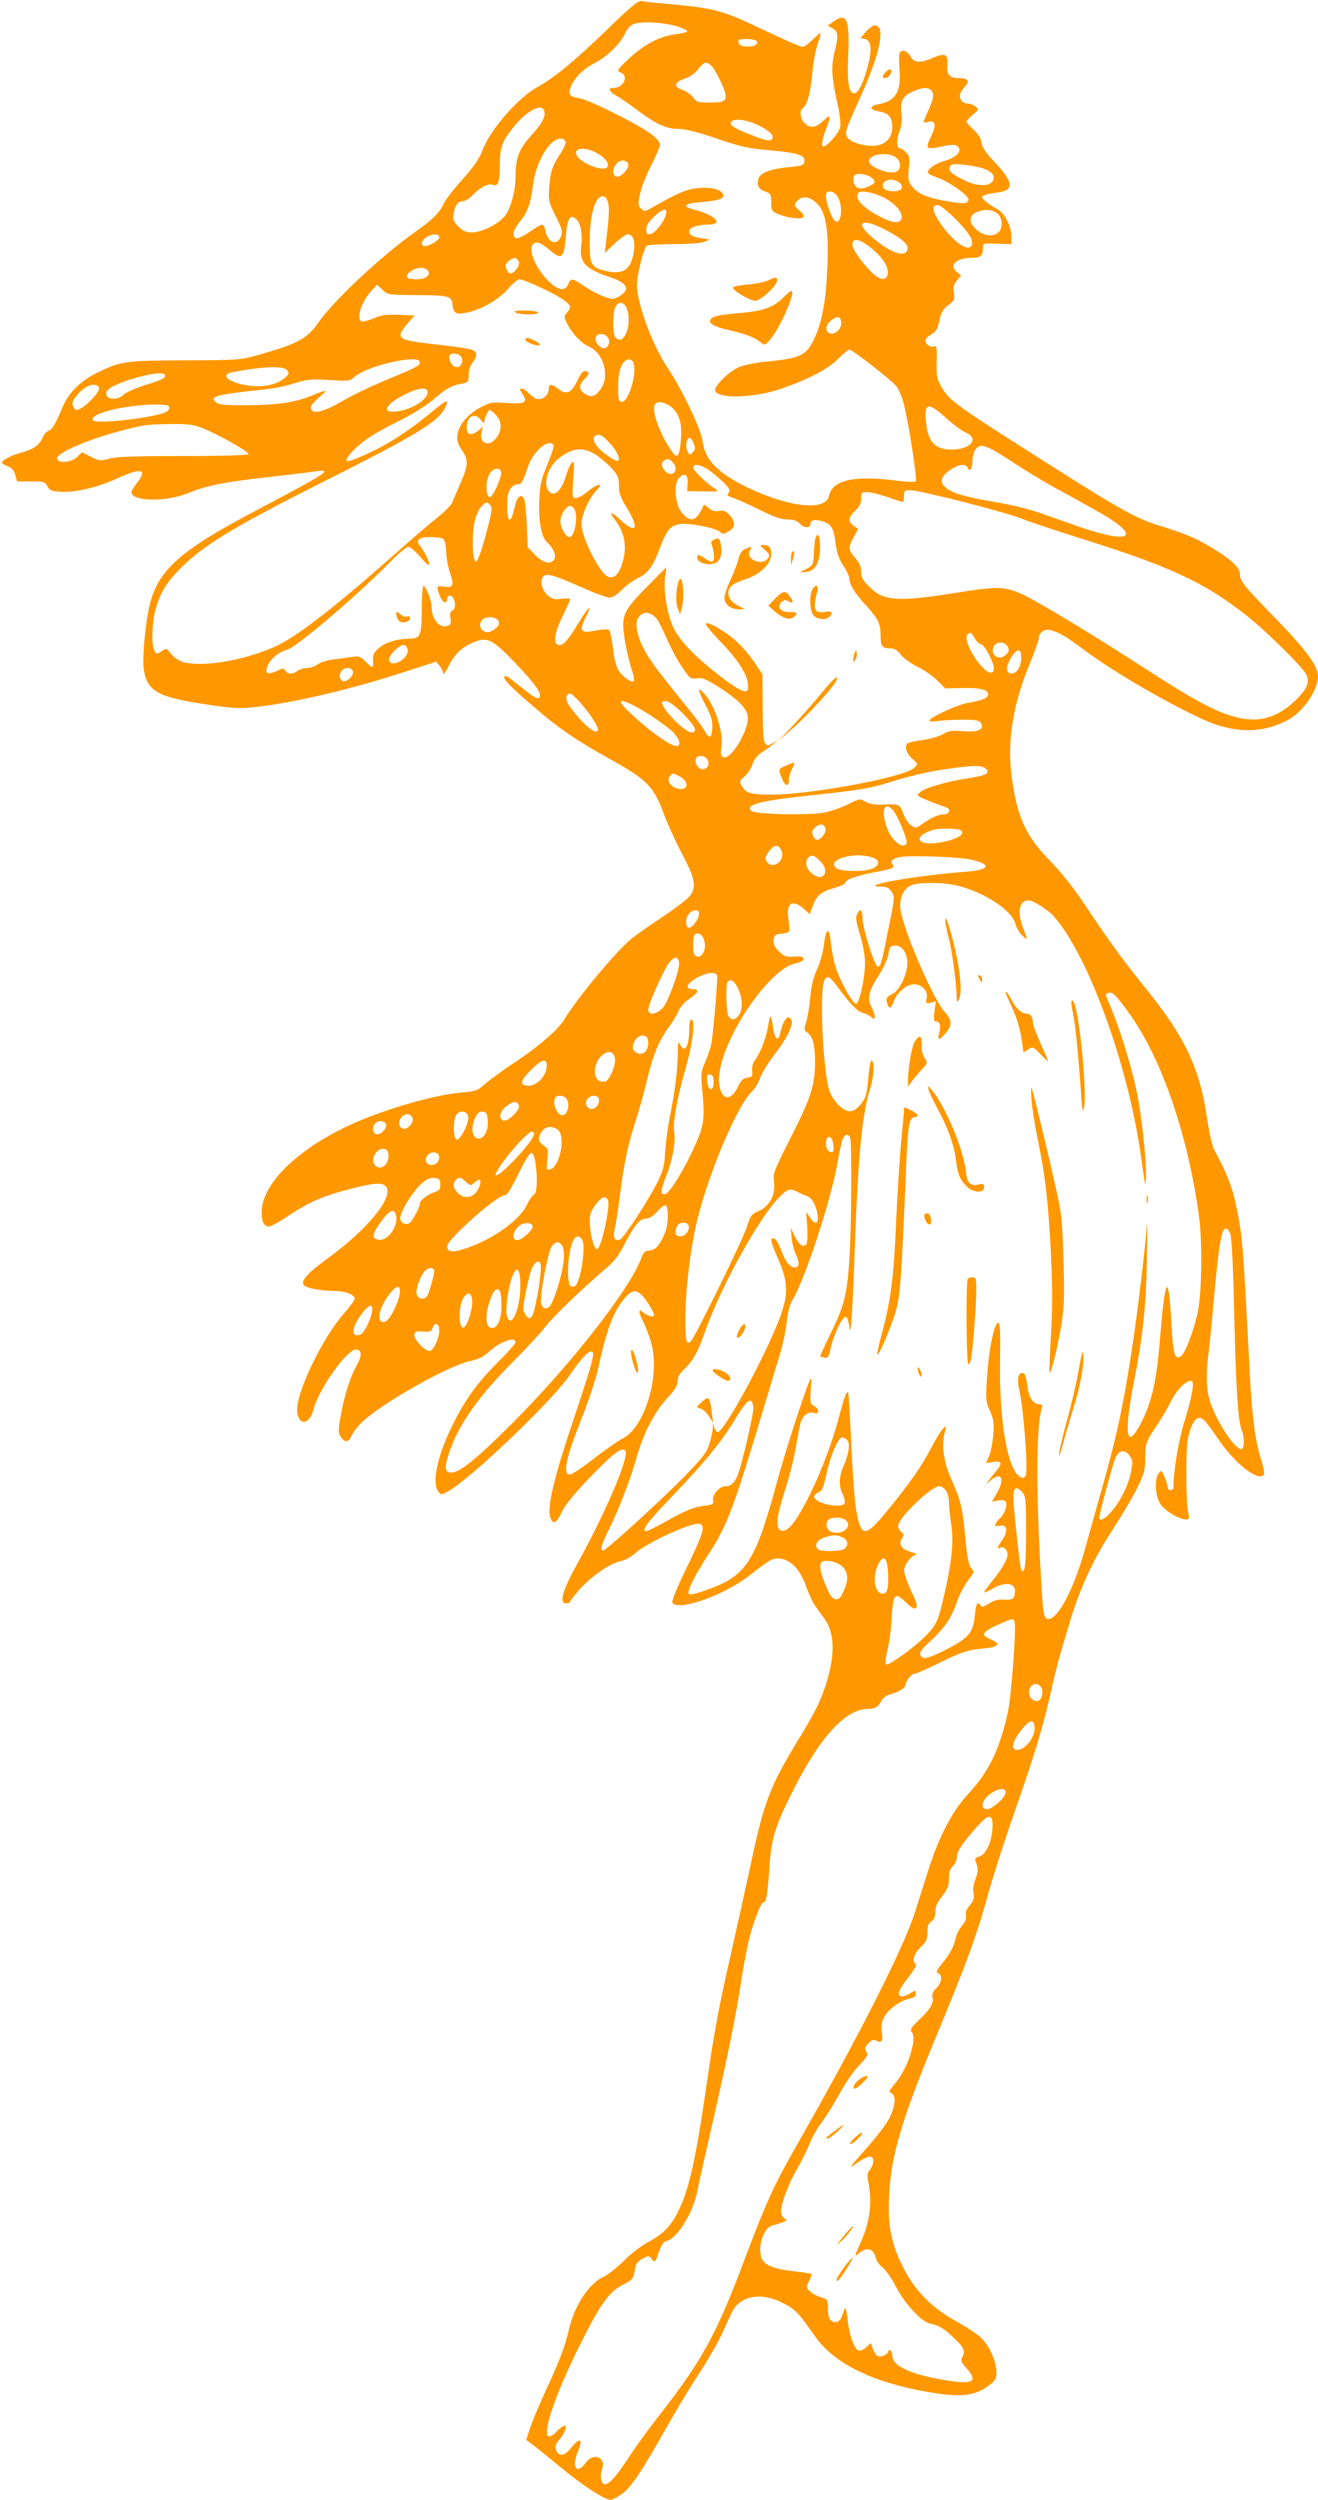 <?xml version="1.0" standalone="no"?>
<!DOCTYPE svg PUBLIC "-//W3C//DTD SVG 20010904//EN"
 "http://www.w3.org/TR/2001/REC-SVG-20010904/DTD/svg10.dtd">
<svg version="1.0" xmlns="http://www.w3.org/2000/svg"
 width="675pt" height="1280pt" viewBox="0 0 675 1280"
 preserveAspectRatio="xMidYMid meet">
<g transform="translate(0,1280) scale(0.1,-0.1)"
fill="#ff9800" stroke="none">
<path d="M3115 12654 c-165 -160 -278 -254 -358 -297 -104 -57 -246 -219 -287
-329 -15 -40 -44 -82 -100 -145 -44 -48 -87 -104 -96 -123 -23 -50 -57 -84
-154 -152 -171 -122 -412 -348 -489 -459 -57 -83 -108 -110 -310 -167 -93 -26
-104 -26 -371 -27 -302 -1 -330 -4 -445 -60 -88 -42 -151 -102 -182 -174 -42
-98 -55 -120 -75 -127 -10 -3 -25 -21 -32 -39 -16 -36 -46 -56 -115 -75 -45
-12 -91 -37 -91 -49 0 -4 13 -12 29 -18 21 -8 32 -21 39 -44 l9 -34 71 0 c67
0 73 -2 85 -25 11 -21 21 -25 66 -28 77 -5 193 23 293 69 121 56 156 47 98
-26 -17 -21 -29 -43 -27 -49 15 -45 178 -46 287 -2 104 41 172 55 395 81 116
13 231 27 258 31 97 14 73 -2 -313 -206 -382 -201 -493 -302 -535 -484 -21
-91 -36 -261 -29 -319 15 -114 69 -146 309 -182 151 -23 180 -24 265 -15 199
22 498 93 769 182 l155 50 18 -22 c10 -12 18 -30 18 -39 0 -9 11 6 24 32 32
65 68 101 128 127 73 31 97 20 217 -105 106 -111 140 -160 122 -178 -7 -7 -27
3 -66 34 -31 24 -67 53 -80 63 -14 11 -28 17 -31 13 -11 -11 28 -52 151 -157
129 -112 215 -170 405 -276 169 -94 207 -132 255 -259 20 -55 64 -152 97 -215
66 -124 75 -168 45 -213 -10 -15 -72 -64 -140 -109 -67 -45 -139 -95 -160
-112 -78 -62 -282 -307 -347 -416 -32 -53 -136 -143 -265 -227 -55 -37 -118
-83 -141 -103 -37 -34 -47 -38 -121 -44 -153 -13 -444 -101 -608 -184 -255
-127 -415 -293 -415 -430 0 -49 12 -72 39 -72 9 0 57 27 106 60 101 67 174 98
319 135 123 31 161 32 176 4 31 -57 -104 -218 -300 -361 -108 -78 -143 -119
-123 -139 15 -15 85 -28 153 -29 56 0 100 -16 107 -37 2 -6 -21 -39 -51 -73
-114 -127 -252 -414 -244 -506 6 -76 63 -71 83 8 26 103 171 308 218 308 30 0
32 -31 5 -79 -35 -62 -65 -158 -83 -260 -14 -75 -13 -87 0 -108 21 -32 42 -29
58 10 8 17 33 49 56 70 112 101 438 284 548 308 40 8 69 22 93 44 59 55 140
85 140 52 0 -7 -41 -53 -90 -102 -109 -108 -175 -201 -240 -338 -72 -149 -98
-279 -66 -323 14 -19 15 -19 51 0 108 58 529 459 620 591 60 87 95 125 113
125 22 0 10 -47 -93 -355 -100 -297 -135 -447 -116 -497 14 -37 31 -28 60 33
15 33 65 94 141 173 125 129 163 157 182 138 24 -24 -97 -311 -243 -574 -78
-141 -98 -208 -60 -208 11 0 21 4 21 9 0 5 24 35 52 67 62 67 155 131 207 140
20 4 53 22 73 40 65 58 298 164 333 151 28 -11 16 -50 -66 -219 -48 -98 -79
-173 -76 -182 19 -50 254 30 387 131 113 87 123 93 154 93 62 0 115 -55 147
-150 12 -33 30 -73 42 -90 12 -17 34 -47 49 -68 54 -74 56 -189 6 -342 -27
-83 -55 -139 -139 -277 -146 -240 -176 -318 -244 -638 -26 -121 -69 -314 -95
-430 -65 -282 -93 -429 -130 -690 -57 -395 -91 -548 -149 -663 -37 -73 -79
-114 -155 -154 -33 -18 -88 -60 -121 -94 -33 -33 -80 -71 -105 -82 -75 -36
-147 -146 -176 -268 -19 -86 -48 -161 -121 -319 -33 -72 -69 -157 -79 -189
l-19 -59 35 -26 c19 -14 85 -68 147 -119 109 -90 220 -162 250 -162 8 0 33 13
56 29 48 32 103 115 237 353 49 87 123 209 165 272 41 63 91 150 111 193 19
43 43 94 52 113 42 86 150 106 263 47 63 -32 76 -46 164 -171 95 -136 290
-233 568 -282 182 -32 253 -24 332 40 25 20 29 30 28 64 -3 58 -39 136 -83
176 -21 18 -77 56 -126 82 -123 68 -208 155 -268 273 -62 124 -80 214 -73 360
9 212 64 397 244 830 153 368 206 513 263 721 27 96 89 290 139 431 98 279
147 440 186 619 14 63 35 144 45 180 11 36 31 106 46 155 49 170 122 329 216
473 49 75 108 174 131 221 37 75 42 92 42 155 0 75 4 85 65 176 21 30 51 83
68 117 29 57 74 103 102 103 20 0 6 -79 -34 -208 -30 -95 -56 -252 -56 -339 0
-7 -7 -13 -15 -13 -8 0 -15 7 -15 15 0 9 -7 32 -16 53 -15 35 -16 36 -30 18
-23 -31 -18 -117 9 -157 23 -35 96 -79 130 -79 18 0 19 4 11 42 -5 24 -9 115
-8 203 0 131 4 170 20 215 20 57 42 73 70 49 9 -7 43 -53 76 -102 84 -122 198
-211 229 -180 6 6 2 33 -11 74 -31 97 -48 225 -60 456 -35 676 -36 689 -71
858 -19 90 -47 160 -109 275 -12 21 -27 89 -39 170 -36 247 -113 411 -306 650
-120 148 -200 258 -320 439 -58 87 -119 164 -176 222 -128 129 -174 233 -200
451 -20 173 11 357 96 563 25 61 45 118 45 127 0 28 29 49 58 42 45 -11 83
-33 177 -104 150 -111 415 -266 605 -353 157 -72 298 -74 430 -7 81 41 160
154 160 228 0 51 -62 135 -209 287 -173 177 -191 199 -191 236 0 34 -51 80
-160 144 -77 45 -122 63 -269 109 -99 31 -200 87 -496 275 -532 337 -560 356
-603 429 -24 42 -27 55 -25 130 2 73 0 83 -14 78 -18 -7 -43 10 -43 31 0 8 13
22 30 31 24 14 32 28 41 70 8 41 18 58 45 79 32 24 35 30 29 63 -5 28 -1 42
15 63 l22 27 -23 19 c-42 34 0 71 81 71 42 0 54 11 54 50 1 25 2 25 74 22 l72
-2 0 37 c-1 55 -33 120 -71 141 -43 24 -79 52 -79 62 0 10 19 16 83 25 82 11
77 53 -18 154 -47 49 -66 78 -69 101 -2 22 -16 44 -40 66 -20 18 -36 37 -36
41 0 4 14 20 32 36 32 26 32 28 14 42 -11 8 -30 15 -43 15 -24 0 -43 26 -35
50 2 8 13 25 24 37 26 28 16 43 -31 43 -49 0 -64 18 -59 72 4 53 -13 59 -84
28 -58 -25 -89 -21 -108 15 -14 26 -45 34 -53 13 -3 -7 -3 -47 0 -88 8 -112
-22 -159 -110 -174 -48 -9 -44 -29 8 -37 46 -8 65 -31 65 -80 0 -49 -30 -86
-78 -94 -48 -8 -125 11 -148 36 -21 24 -17 37 59 204 105 232 135 375 77 375
-10 0 -30 -15 -45 -32 l-28 -33 24 -5 c32 -8 36 -54 13 -140 -23 -88 -51 -142
-71 -138 -27 5 -35 56 -29 193 8 187 -7 223 -75 175 l-30 -22 23 -12 c31 -16
33 -38 12 -123 -19 -78 -16 -128 21 -292 7 -36 11 -77 8 -92 -5 -27 -67 -99
-85 -99 -13 0 -9 32 12 88 28 72 25 81 -13 44 -38 -37 -68 -41 -97 -12 -22 22
-27 65 -9 76 22 13 40 78 49 178 5 57 18 126 29 155 10 28 16 51 12 51 -4 0
-22 -16 -41 -35 -19 -19 -41 -35 -51 -35 -9 0 -101 40 -205 90 -206 98 -244
108 -484 130 -63 5 -124 12 -135 15 -15 3 -56 -30 -170 -141z m353 11 c28 -9
52 -20 52 -25 0 -5 -26 -11 -57 -15 -80 -8 -165 -53 -243 -126 -61 -58 -63
-62 -42 -70 44 -16 16 -79 -35 -79 -33 0 -25 -19 18 -43 19 -10 67 -44 107
-74 93 -69 144 -93 206 -93 31 0 93 -15 165 -39 159 -54 185 -60 308 -71 128
-11 173 -24 173 -50 0 -26 -8 -29 -82 -36 -90 -8 -147 -30 -154 -60 -9 -35 2
-53 36 -65 27 -10 30 -15 30 -55 0 -42 2 -46 35 -60 51 -21 121 -29 130 -15 4
7 -4 20 -19 32 -30 24 -32 32 -10 53 25 26 63 19 99 -17 45 -45 60 -134 52
-327 -7 -173 -27 -283 -69 -369 -39 -80 -69 -95 -228 -111 -66 -6 -132 -19
-156 -30 -49 -21 -126 -96 -122 -119 9 -44 196 -40 334 7 141 48 243 101 296
154 26 27 52 48 58 48 15 0 215 -156 240 -187 11 -14 27 -49 35 -77 24 -83 74
-400 65 -410 -5 -5 -46 -4 -98 3 -220 28 -329 3 -347 -79 -17 -79 -206 -58
-421 46 -147 72 -213 139 -225 231 -9 66 -105 268 -179 378 -85 126 -168 360
-157 444 9 74 36 174 49 182 7 5 70 9 140 9 73 0 139 5 155 12 l28 11 -40 7
c-48 7 -65 16 -65 36 0 19 41 34 96 34 82 0 41 47 -65 75 -71 18 -62 32 26 40
91 7 125 18 117 39 -10 26 -61 39 -126 33 -60 -5 -103 -23 -235 -98 -40 -23
-43 -23 -60 -7 -15 16 -16 24 -5 75 6 32 32 97 57 146 25 48 45 96 45 107 0
12 -19 34 -47 55 -68 50 -316 174 -363 181 -57 9 -65 24 -41 72 22 44 65 83
120 111 58 30 127 97 150 145 16 34 29 48 53 55 43 13 149 6 216 -14z m408
-76 c10 -17 -17 -30 -56 -27 -24 2 -36 8 -38 21 -3 14 4 17 42 17 25 0 48 -5
52 -11z m-228 -131 c11 -13 33 -52 48 -87 37 -84 30 -96 -61 -96 -61 0 -68 2
-86 27 -11 15 -36 32 -55 38 -47 16 -41 39 14 58 26 8 52 27 68 48 31 40 43
42 72 12z m1120 -120 c18 -18 15 -39 -13 -102 -14 -31 -25 -59 -25 -61 0 -3
11 -3 25 1 36 9 41 -16 16 -69 -35 -73 -33 -75 63 -55 48 9 60 9 72 -3 23 -23
-7 -55 -69 -73 -55 -16 -98 -50 -81 -65 5 -4 25 -13 44 -20 57 -19 160 -91
160 -112 0 -24 -29 -25 -133 -5 -88 17 -127 35 -157 73 -19 25 -21 36 -16 90
6 54 4 65 -14 83 -11 11 -24 20 -29 20 -19 0 -22 42 -5 85 11 31 15 59 11 90
-9 63 5 92 55 115 50 23 79 25 96 8z m-1982 -103 c11 -29 -6 -63 -65 -128 -63
-70 -81 -116 -81 -215 0 -70 -24 -157 -53 -196 -33 -43 -118 -86 -170 -86 -30
0 -46 7 -69 30 -26 26 -30 36 -25 66 7 43 23 64 49 64 10 0 35 16 54 36 40 39
76 57 100 47 25 -9 34 16 34 99 0 91 8 116 61 186 66 87 150 137 165 97z
m1103 -79 c53 -27 76 -50 66 -66 -10 -16 -31 -12 -113 21 -90 35 -115 54 -92
70 21 14 84 3 139 -25z m-993 -80 c3 -8 -7 -34 -23 -58 -44 -65 -54 -96 -60
-174 -5 -68 -4 -76 32 -149 32 -63 37 -81 29 -103 -18 -52 -68 -37 -80 24 -3
19 -11 34 -18 34 -6 0 -33 -16 -60 -35 -27 -19 -58 -35 -68 -35 -28 0 -22 40
12 82 42 51 57 92 69 187 16 124 85 241 143 241 10 0 21 -7 24 -14z m154 -56
c48 -25 74 -58 59 -77 -18 -21 -117 14 -148 51 -36 43 22 60 89 26z m1538 -26
c27 -19 29 -60 3 -73 -32 -18 -141 24 -141 53 0 37 95 51 138 20z m-1370 -36
c4 -23 -42 -70 -62 -62 -37 14 -2 88 38 82 12 -2 22 -11 24 -20z m1816 -20
c47 -16 66 -40 50 -65 -17 -28 -77 -28 -137 0 -73 35 -92 51 -83 72 6 15 15
17 69 12 34 -3 80 -12 101 -19z m-576 -44 c31 -21 28 -33 -13 -50 -26 -11 -41
-12 -55 -4 -19 10 -27 49 -13 63 12 12 58 7 81 -9z m147 -28 c11 -8 16 -19 12
-30 -10 -25 -90 -19 -95 8 -7 34 47 49 83 22z m-321 -65 c36 -40 28 -161 -9
-131 -16 14 -45 94 -45 127 0 29 30 31 54 4z m241 -12 c56 -28 97 -74 93 -103
-4 -32 -41 -31 -104 1 -98 50 -144 100 -116 127 12 13 77 0 127 -25z m-1410
-30 c6 -28 4 -76 -12 -204 l-6 -50 51 48 c28 26 58 47 65 47 28 0 40 -28 34
-81 -12 -96 -51 -126 -138 -108 -80 17 -89 32 -89 147 0 153 32 252 75 235 8
-2 17 -18 20 -34z m1780 -82 c74 -74 98 -118 76 -140 -25 -25 -111 46 -170
143 -27 45 -27 70 0 70 13 0 50 -28 94 -73z m-1484 27 c-6 -34 -56 -99 -79
-102 -18 -3 -22 1 -22 24 0 19 13 39 41 66 42 40 67 45 60 12z m1702 -1 c9 -9
17 -30 17 -49 0 -69 -83 -80 -139 -20 -33 35 -25 68 19 83 40 14 77 9 103 -14z
m-2159 -28 c20 -21 30 -76 23 -130 -13 -89 21 -124 161 -169 30 -11 57 -26 63
-39 10 -18 8 -24 -15 -44 -15 -13 -37 -23 -49 -23 -29 1 -96 31 -151 69 -54
37 -64 38 -76 6 -15 -39 -53 -33 -103 18 -78 78 -112 188 -61 195 14 2 39 -12
69 -38 61 -53 73 -43 82 61 8 103 23 128 57 94z m1569 -46 c88 -44 129 -78
125 -103 -7 -52 -97 -19 -197 73 -71 65 -30 82 72 30z m-2273 -44 c0 -15 -49
-45 -75 -45 -22 0 -18 27 7 44 29 20 68 21 68 1z m2180 -32 c77 -51 126 -118
116 -159 -14 -53 -79 -10 -158 104 -44 63 -19 96 42 55z m-1772 -96 c4 -20
-24 -57 -43 -57 -12 0 -25 21 -25 40 0 16 32 41 49 38 8 -2 17 -11 19 -21z
m-470 -39 c23 -23 -5 -48 -53 -48 -45 0 -59 8 -47 26 20 30 79 43 100 22z
m578 -89 c93 -42 154 -82 154 -101 0 -6 -8 -20 -17 -30 -15 -17 -15 -21 0 -52
23 -49 75 -105 112 -120 75 -32 109 -148 63 -216 -28 -41 -50 -48 -83 -26 -32
21 -32 46 0 76 25 24 25 40 -1 40 -8 0 -22 -17 -31 -37 -35 -76 -60 -89 -106
-53 -33 27 -47 25 -47 -4 0 -29 -33 -56 -60 -49 -10 3 -28 16 -41 29 -12 13
-29 24 -37 24 -12 0 -11 -4 3 -26 29 -45 16 -54 -77 -48 -78 6 -87 4 -137 -22
-66 -35 -111 -89 -118 -140 -4 -31 1 -47 23 -79 34 -51 33 -77 -9 -172 -18
-43 -38 -88 -43 -99 -5 -12 -38 -45 -74 -74 -36 -28 -135 -113 -220 -189 -284
-252 -480 -405 -585 -459 -155 -78 -389 -122 -497 -92 -21 6 -47 24 -61 41
-24 31 -25 31 -50 14 -24 -16 -26 -15 -36 4 -16 29 -13 137 4 204 22 83 50
133 114 201 120 126 266 217 731 451 485 244 599 312 636 381 10 18 16 36 12
39 -3 3 -39 -22 -79 -56 -77 -64 -152 -117 -229 -162 -78 -45 -199 -97 -205
-87 -8 14 52 78 114 119 31 21 103 61 161 89 59 29 131 74 164 102 68 59 97
76 149 85 35 7 37 9 37 45 0 22 8 48 20 63 27 34 25 56 -5 67 -13 5 -90 16
-171 25 -213 24 -222 30 -158 107 l37 43 -81 3 c-65 2 -91 -1 -131 -19 -27
-11 -55 -18 -60 -14 -28 17 1 102 54 159 l26 28 28 -26 c26 -25 30 -26 167
-27 177 -1 188 -4 192 -51 4 -44 19 -51 80 -37 72 16 160 68 205 121 22 26 48
48 58 48 9 0 57 -18 105 -41z m442 -104 c17 -36 15 -100 -3 -135 -16 -32 -33
-38 -53 -18 -14 14 -16 116 -2 152 12 33 43 34 58 1z m1100 -74 c5 -29 -26
-63 -52 -59 -32 5 -32 42 0 67 32 25 48 23 52 -8z m-1200 -73 c16 -16 15 -43
-1 -56 -27 -23 -75 36 -50 61 10 11 38 8 51 -5z m-748 -103 c16 -19 3 -55 -20
-55 -20 0 -40 27 -40 54 0 20 43 21 60 1z m-210 -30 c0 -18 -12 -24 -173 -91
-73 -30 -171 -77 -219 -105 -100 -58 -154 -72 -165 -43 -5 13 5 27 38 56 52
45 48 46 -30 14 -85 -36 -178 -50 -338 -51 -119 0 -145 3 -159 17 -15 15 -15
17 6 28 12 7 81 18 154 26 150 16 168 19 256 45 55 17 81 19 168 13 96 -6 105
-5 125 14 63 59 337 122 337 77z m1096 -10 c15 -60 -31 -199 -63 -193 -15 3
-18 14 -17 78 0 50 6 86 17 108 22 40 54 43 63 7z m-1775 -31 c11 -14 10 -20
-14 -40 -38 -32 -101 -47 -169 -40 -109 11 -171 57 -95 71 158 29 258 33 278
9z m-627 -23 c9 -15 -15 -27 -104 -54 -47 -15 -95 -36 -107 -48 -35 -35 -102
-23 -87 16 16 41 279 117 298 86z m-337 -67 c6 -17 -52 -82 -93 -105 -21 -11
-27 -11 -34 1 -15 23 -12 36 17 70 40 48 98 66 110 34z m1683 -22 c0 -38 -79
-88 -154 -98 -86 -12 -66 34 37 86 70 35 117 40 117 12z m1249 -77 c41 -35 55
-83 48 -168 -7 -85 -17 -98 -45 -60 -66 93 -110 221 -85 246 14 15 53 6 82
-18z m-2573 3 c4 -6 -1 -17 -10 -24 -41 -30 -365 -69 -380 -46 -20 33 152 77
316 81 41 0 70 -3 74 -11z m3980 -59 c38 -34 84 -68 102 -75 68 -30 23 -85
-71 -86 -86 -1 -124 38 -134 137 -11 104 8 109 103 24z m-2306 16 c16 -17 24
-37 24 -60 0 -38 -36 -85 -65 -85 -26 0 -41 25 -33 56 l7 28 -27 -21 c-35 -28
-56 -20 -56 21 0 56 45 76 74 34 9 -12 16 -17 16 -11 0 20 19 63 28 63 5 0 19
-11 32 -25z m-1508 -65 c74 -28 244 -123 240 -135 -1 -6 -121 -10 -335 -10
-249 0 -344 -3 -379 -14 -43 -12 -50 -11 -92 10 l-46 23 -25 -24 c-29 -28 -97
-34 -103 -9 -6 29 166 103 346 148 100 26 118 28 239 30 80 1 114 -3 155 -19z
m2089 -77 c43 -46 62 -93 38 -93 -7 0 -34 17 -61 37 -51 39 -71 79 -47 93 16
11 36 0 70 -37z m433 -6 c8 -21 6 -31 -6 -43 -15 -15 -17 -15 -27 5 -13 24 -4
74 13 68 6 -2 15 -16 20 -30z m-719 -7 c3 -5 -11 -49 -31 -97 -32 -75 -38
-102 -42 -182 -5 -108 10 -190 39 -217 33 -30 49 -67 38 -87 -17 -30 -59 -20
-99 22 l-37 39 -5 114 c-3 62 -9 121 -13 131 -13 30 -34 19 -45 -25 -19 -72
-21 -78 -31 -78 -9 0 -14 51 -10 110 3 40 25 70 53 70 19 0 23 7 53 93 28 79
107 145 130 107z m2348 -84 c61 -41 159 -100 217 -132 58 -31 153 -84 212
-117 241 -134 192 -180 -88 -83 -55 19 -144 51 -199 70 -55 19 -156 44 -225
55 -153 25 -222 45 -256 74 -34 29 -26 58 24 92 41 28 80 32 88 10 10 -25 24
-6 24 33 0 21 7 48 16 61 24 34 56 23 187 -63z m-2132 36 c24 -16 61 -47 82
-70 32 -36 37 -49 37 -90 0 -37 8 -60 40 -112 65 -106 50 -138 -30 -64 -50 47
-67 48 -31 3 53 -69 65 -145 35 -232 -18 -53 -44 -73 -73 -58 -45 25 -133 200
-133 268 0 47 39 133 80 176 40 42 -3 29 -61 -19 -16 -13 -37 -24 -48 -24 -18
0 -19 5 -13 98 6 85 5 95 -8 82 -8 -8 -22 -41 -32 -73 -20 -68 -56 -101 -83
-75 -35 36 -9 127 50 172 70 54 123 59 188 18z m393 -38 c37 -36 4 -83 -34
-49 -31 28 -25 60 12 64 4 1 14 -6 22 -15z m189 -43 c23 -16 57 -45 76 -65 28
-28 32 -38 22 -50 -10 -12 -5 -16 26 -26 21 -7 82 -35 135 -61 72 -36 109 -49
141 -49 31 0 49 -6 62 -20 21 -24 55 -26 55 -5 0 23 24 28 65 15 43 -14 55
-35 65 -116 6 -46 17 -77 39 -111 17 -25 31 -55 31 -65 0 -31 28 -76 86 -139
63 -69 74 -92 74 -159 0 -51 9 -60 56 -60 15 0 32 -11 46 -31 13 -17 52 -46
89 -64 36 -18 82 -51 102 -72 l38 -38 84 2 c92 3 135 -8 135 -32 0 -19 -28
-32 -103 -44 -56 -10 -197 -75 -197 -91 0 -5 19 -5 43 -2 23 4 80 7 126 7 70
0 86 -3 95 -18 20 -32 -16 -48 -93 -41 -56 5 -71 3 -101 -15 -20 -11 -66 -25
-103 -30 -36 -5 -71 -12 -77 -16 -20 -12 -10 -52 21 -79 31 -28 31 -28 12 -47
-48 -49 -543 -140 -743 -138 -97 1 -121 9 -140 43 -14 26 -14 28 12 49 15 12
34 40 41 62 9 26 26 48 48 62 19 12 45 31 59 43 l25 21 -25 -15 c-49 -29 -53
-14 -54 177 l-1 174 -38 57 c-21 32 -61 80 -90 107 -53 51 -151 109 -163 96
-4 -4 32 -47 79 -96 100 -104 144 -179 138 -238 -2 -27 -43 -11 -123 50 -135
101 -224 191 -258 261 -33 69 -53 188 -44 263 l6 48 -101 -102 c-122 -124
-130 -145 -112 -266 7 -45 22 -110 33 -145 12 -34 18 -65 14 -69 -11 -11 -56
20 -78 54 -13 22 -24 64 -29 116 -6 45 -14 86 -19 91 -5 5 -31 4 -66 -2 -81
-17 -91 -4 -53 69 37 74 12 52 -41 -35 -57 -95 -85 -122 -108 -104 -19 16 -8
68 34 153 19 39 34 73 34 77 0 4 -19 5 -42 2 -34 -5 -48 -2 -70 15 -31 25 -45
75 -27 97 17 21 50 12 195 -52 66 -30 132 -54 145 -54 16 0 39 15 64 40 21 22
58 48 81 59 52 25 79 61 115 159 34 90 53 112 105 119 47 6 183 -21 202 -41
12 -12 18 -12 43 3 36 20 37 49 5 84 -19 21 -31 25 -53 21 -20 -4 -36 0 -53
14 l-24 19 -15 -30 c-31 -60 -62 -61 -105 -4 -29 39 -35 141 -10 168 29 32 49
21 46 -26 l-3 -40 83 -1 c80 -2 82 -1 58 15 -44 28 -110 93 -110 107 0 23 39
16 83 -15z m-1067 -5 c8 -20 -40 -131 -57 -131 -21 0 -24 77 -4 114 16 32 51
42 61 17z m2371 -157 c131 -33 263 -71 294 -84 31 -13 159 -56 285 -96 477
-149 647 -228 866 -399 96 -75 287 -263 307 -302 20 -39 7 -73 -48 -128 -85
-85 -176 -118 -278 -99 -114 21 -219 75 -508 262 -248 161 -518 324 -609 369
-97 46 -129 48 -341 14 -307 -49 -379 -45 -452 29 -35 34 -43 49 -43 78 0 26
-9 46 -30 70 -36 41 -37 56 -7 108 l22 41 -22 15 c-31 21 -29 44 7 78 22 21
30 38 30 62 0 31 2 33 33 33 17 0 64 -12 102 -25 39 -14 73 -25 78 -25 4 0 7
14 7 30 0 28 3 30 34 30 19 0 142 -27 273 -61z m-2440 -133 c-14 -58 -34 -122
-43 -143 -14 -34 -17 -36 -24 -18 -12 29 -12 136 1 196 7 31 21 62 36 77 23
23 26 23 41 9 14 -15 14 -25 -11 -121z m441 102 c26 -26 8 -148 -22 -148 -18
0 -46 49 -46 80 0 34 29 79 51 80 3 0 10 -5 17 -12z m-669 -157 c9 -6 15 -30
16 -68 1 -32 11 -82 21 -111 22 -60 13 -75 -38 -65 -32 6 -35 -2 -13 -53 14
-34 35 -39 35 -8 0 8 6 14 14 14 26 0 37 -67 12 -76 -10 -4 -13 -15 -9 -39 4
-27 2 -34 -15 -40 -43 -13 -82 36 -82 101 0 30 -29 104 -41 104 -5 0 -9 -54
-9 -119 0 -132 -7 -151 -60 -151 -104 0 -193 -49 -190 -104 3 -51 1 -51 -34
-17 -32 31 -38 33 -78 27 -24 -4 -65 -10 -93 -13 -27 -3 -62 -14 -77 -24 -14
-11 -39 -19 -55 -19 -16 0 -38 -7 -49 -15 -25 -19 -51 -19 -62 1 -8 14 -12 14
-45 -2 -49 -23 -66 -10 -43 34 18 35 59 66 98 76 45 11 353 273 528 450 41 42
82 76 92 76 9 0 36 -23 60 -51 23 -28 44 -46 46 -40 4 11 -24 68 -45 93 -27
31 -9 48 49 48 29 0 59 -4 67 -9z m1093 -408 c9 -10 32 -55 51 -99 19 -45 54
-111 78 -146 42 -63 44 -65 79 -61 30 4 48 -4 128 -56 92 -61 132 -105 132
-148 0 -72 -88 -214 -124 -200 -15 6 -17 15 -11 57 10 74 -34 209 -88 268 -37
40 -36 23 4 -54 33 -63 39 -85 37 -123 -4 -54 -15 -57 -41 -10 -11 19 -45 65
-76 103 -170 210 -205 257 -237 320 -33 66 -43 127 -26 152 24 36 60 35 94 -3z
m-812 -8 c14 -17 2 -38 -32 -56 -42 -23 -80 25 -46 59 17 17 63 15 78 -3z
m2443 -95 c10 -16 25 -30 33 -30 15 0 64 -92 64 -122 0 -52 -61 -10 -111 77
-28 48 -36 85 -22 98 11 12 18 8 36 -23z m168 -41 c9 -18 7 -25 -9 -41 -35
-35 -85 -1 -62 43 14 26 56 25 71 -2z m-3073 -16 c7 -47 -87 -97 -96 -52 -4
21 56 81 77 77 9 -2 17 -13 19 -25z m3142 -41 c0 -47 -24 -84 -53 -80 -27 4
-26 37 4 85 28 45 49 43 49 -5z m-3423 -68 c8 -21 -30 -59 -51 -51 -19 7 -21
38 -4 55 17 17 48 15 55 -4z m1164 -161 c59 -67 101 -135 90 -146 -14 -14 -63
25 -116 90 -42 51 -54 81 -38 96 12 13 21 7 64 -40z m272 -14 c70 -36 170
-104 205 -139 35 -37 42 -70 15 -70 -26 0 -122 66 -208 144 -96 86 -101 109
-12 65z m254 -42 c64 -65 79 -97 44 -97 -34 0 -151 119 -151 155 0 3 10 5 22
5 13 0 46 -25 85 -63z m123 -232 c17 -21 8 -50 -17 -53 -24 -4 -48 30 -39 54
7 18 40 18 56 -1z m1426 -49 c31 -23 6 -37 -93 -52 -100 -15 -209 -46 -238
-68 -17 -14 -18 -17 -5 -26 12 -8 76 -33 138 -55 24 -9 13 -35 -15 -35 -28 0
-68 -19 -117 -54 -24 -17 -28 -17 -49 -3 -13 8 -31 36 -41 61 -19 50 -19 50
-108 46 -39 -1 -66 4 -86 15 -28 17 -30 16 -88 -13 -33 -17 -87 -35 -119 -42
-81 -16 -359 -10 -377 8 -33 33 43 52 327 82 242 26 287 34 415 75 58 18 150
40 205 49 178 28 225 30 251 12z m-1566 -41 c43 -22 49 -65 8 -65 -45 0 -79
40 -57 66 14 17 14 17 49 -1z m1094 -174 c23 -26 75 -151 69 -168 -14 -35 -74
9 -98 72 -35 92 -18 148 29 96z m-346 -94 c4 -20 -24 -57 -43 -57 -12 0 -25
21 -25 40 0 16 32 41 49 38 8 -2 17 -11 19 -21z m700 -18 c4 -19 -50 -44 -121
-54 -113 -17 -134 33 -28 66 14 4 53 7 86 6 46 -2 60 -6 63 -18z m-926 -94
c21 -46 -36 -97 -70 -63 -17 17 -15 32 9 62 26 33 46 33 61 1z m199 -55 c56
-55 10 -113 -47 -59 -37 34 -31 84 9 88 5 1 22 -12 38 -29z m268 19 c38 -13
38 -37 1 -56 -34 -17 -161 -17 -185 1 -59 43 90 88 184 55z m501 -10 c114 -24
100 -54 -28 -63 -190 -14 -441 -52 -459 -70 -4 -3 10 -6 30 -6 28 0 40 -6 53
-26 17 -24 16 -33 -17 -195 -35 -179 -42 -200 -58 -184 -19 20 -72 192 -73
238 -1 49 -11 59 -27 29 -11 -20 -9 -34 20 -131 10 -35 19 -90 19 -122 0 -77
-29 -209 -46 -209 -17 0 -82 117 -104 188 -10 31 -21 88 -25 126 -8 84 -25 76
-36 -16 -4 -35 -20 -90 -35 -123 -19 -41 -30 -85 -34 -140 -4 -44 -13 -100
-20 -124 -12 -38 -12 -45 1 -55 30 -21 42 -60 43 -140 2 -128 -18 -191 -122
-396 -87 -172 -94 -188 -88 -229 9 -67 -21 -126 -77 -151 -40 -18 -44 -24 -62
-82 -17 -58 -258 -551 -285 -583 -23 -28 -30 -3 -30 108 0 130 20 319 50 462
49 239 209 627 290 705 15 14 35 46 44 73 10 26 42 79 72 117 61 78 97 150 88
174 -15 39 -42 8 -59 -67 -9 -44 -29 -26 -36 32 -9 69 -15 72 -24 14 -9 -61
-40 -144 -66 -177 -13 -17 -19 -37 -17 -58 3 -30 0 -33 -25 -36 -21 -3 -32
-13 -48 -47 -37 -78 -87 -68 -96 18 -13 116 104 357 247 511 65 69 103 95 155
106 17 3 30 12 30 20 0 12 -11 14 -47 12 -42 -3 -51 0 -79 27 -22 22 -29 38
-27 58 3 24 8 29 43 33 43 5 42 4 32 82 -11 78 25 95 84 41 l26 -24 17 46 c20
52 41 69 114 90 29 9 52 20 52 26 0 15 57 36 149 53 96 18 106 23 91 41 -14
17 5 32 50 38 57 8 290 -1 350 -14z m-65 -134 c139 -35 276 -126 295 -194 5
-20 21 -48 35 -61 30 -28 30 -28 5 38 -32 84 -21 142 29 142 21 0 99 -49 127
-81 177 -198 384 -767 448 -1234 23 -164 23 -165 25 -90 1 90 -23 310 -48 428
-30 143 -91 336 -145 460 -15 34 -15 38 -1 43 21 8 41 -11 108 -105 167 -231
301 -623 358 -1041 17 -130 14 -389 -6 -485 -21 -100 -65 -215 -87 -229 -32
-20 -40 7 -49 174 -14 254 -31 239 -55 -49 -16 -204 -33 -303 -69 -397 -29
-77 -72 -147 -88 -141 -21 7 -12 123 22 289 44 224 61 381 65 633 2 121 2 195
0 165 -10 -133 -47 -441 -75 -625 -44 -293 -81 -464 -148 -700 -32 -115 -75
-268 -95 -339 -56 -201 -137 -356 -187 -356 -23 0 -27 20 -38 220 -26 451 -24
768 5 863 4 12 0 17 -14 17 -27 0 -49 29 -57 75 -12 75 -15 85 -30 85 -21 0
-27 -33 -16 -82 24 -101 48 -425 33 -446 -13 -20 -41 -3 -61 37 -47 92 -74
315 -69 565 2 125 0 180 -8 183 -21 7 -51 -137 -60 -295 -6 -98 -5 -111 16
-157 19 -42 22 -61 17 -120 -3 -39 -12 -88 -21 -109 l-16 -38 34 6 c46 9 52
-6 18 -46 -15 -18 -34 -42 -42 -53 -12 -17 -10 -16 11 3 57 50 78 11 34 -64
l-25 -43 33 6 c26 4 36 1 40 -12 7 -17 -15 -69 -33 -80 -5 -3 -14 -14 -19 -24
-9 -15 -6 -17 20 -13 40 6 43 -30 8 -79 -20 -29 -25 -44 -10 -35 18 12 41 -7
41 -33 0 -27 -28 -75 -87 -147 -18 -23 -33 -44 -33 -47 0 -3 19 5 43 18 75 44
131 26 112 -35 -6 -20 -18 -24 -68 -20 -15 1 -43 -8 -63 -21 -29 -18 -38 -19
-44 -8 -13 21 -22 5 -27 -48 -7 -73 -22 -101 -69 -134 -54 -37 -163 -89 -187
-89 -10 0 -21 8 -24 17 -5 12 9 31 49 67 74 68 112 124 138 202 12 36 38 86
57 111 33 43 34 46 17 64 -13 14 -20 53 -30 152 -14 156 -24 195 -71 301 -40
88 -52 176 -35 240 11 37 10 38 -8 21 -10 -9 -38 -54 -61 -99 -49 -94 -109
-180 -226 -323 -112 -137 -133 -137 -158 5 -8 43 -19 195 -25 338 -7 142 -14
261 -16 263 -9 9 -17 -12 -50 -134 -39 -145 -104 -311 -171 -435 -53 -100 -89
-142 -118 -138 -35 5 -31 64 13 200 22 68 48 168 57 223 9 55 21 115 26 133
12 37 40 56 69 47 28 -9 26 21 -1 36 -20 10 -21 17 -17 83 5 65 4 69 -8 41
-26 -60 -125 -365 -164 -511 -115 -420 -156 -483 -369 -558 -45 -16 -78 -23
-83 -18 -12 12 26 89 104 209 92 142 128 239 273 723 37 124 79 261 92 305 13
44 28 114 32 157 5 48 16 89 29 110 64 105 198 513 232 708 6 36 16 82 21 103
10 38 32 49 43 21 9 -24 7 -463 -4 -624 -12 -179 -26 -235 -96 -378 -31 -62
-54 -115 -53 -117 2 -2 13 -5 23 -7 16 -2 21 6 31 52 14 67 61 163 78 157 7
-2 14 -26 17 -53 7 -63 17 83 30 466 16 424 37 633 76 754 19 56 24 139 9 146
-6 3 -13 -29 -17 -81 -3 -48 -12 -98 -18 -110 -21 -41 -53 -69 -76 -69 -39 0
-92 56 -109 114 -30 107 -48 492 -25 551 13 34 27 29 68 -26 65 -89 104 -129
130 -135 15 -4 35 -14 45 -22 15 -14 17 -13 17 4 -1 10 -7 30 -15 44 -25 45
-18 82 32 160 28 44 49 90 53 114 4 36 9 41 32 44 40 5 71 -47 64 -105 -8 -62
-45 -130 -78 -144 -28 -11 -33 -24 -22 -53 9 -25 19 -19 32 19 17 44 65 85
103 85 41 0 73 -34 65 -71 -5 -27 -4 -29 21 -23 l26 7 -7 -52 c-5 -41 -4 -51
8 -51 20 0 26 -24 16 -59 -11 -39 1 -39 34 0 34 40 33 64 -6 108 -66 75 -228
459 -228 540 0 51 21 92 54 107 42 18 168 17 241 -1z m-1325 -141 c0 -29 -31
-73 -52 -74 -16 0 -19 43 -4 65 18 28 56 34 56 9z m20 -123 c25 -47 2 -111
-35 -97 -11 4 -15 20 -15 54 0 27 3 52 7 55 12 13 32 7 43 -12z m-122 -129 c5
-35 -56 -204 -85 -234 -32 -33 -73 -38 -73 -8 0 29 86 219 112 247 25 27 42
25 46 -5z m195 -87 c-6 -119 -24 -307 -32 -340 -6 -22 -20 -62 -32 -89 -18
-42 -20 -59 -14 -120 16 -160 12 -193 -33 -296 -60 -133 -135 -255 -158 -255
-24 0 -21 19 11 102 29 72 47 173 38 214 -9 45 14 174 57 324 39 135 53 255
30 255 -5 0 -10 -20 -10 -44 0 -94 -23 -135 -48 -83 -9 18 -11 9 -11 -50 -1
-85 -14 -191 -42 -330 -11 -56 -21 -136 -23 -178 -3 -63 -9 -87 -39 -148 -47
-95 -172 -286 -192 -294 -28 -10 -37 10 -26 59 6 25 18 101 26 169 22 167 40
254 80 379 19 58 46 155 60 215 29 124 59 195 110 265 19 26 42 64 50 83 8 21
32 47 57 64 44 29 51 48 19 48 -11 0 -22 3 -27 7 -20 21 80 80 126 76 21 -3
25 -8 23 -33z m107 -47 c24 -52 25 -106 4 -136 -19 -27 -40 -28 -54 -3 -11 22
-14 164 -3 174 16 17 35 4 53 -35z m-462 -261 c10 -51 -22 -87 -59 -67 -23 13
-24 38 -3 68 19 27 57 26 62 -1z m-168 -108 c0 -16 -9 -48 -21 -70 -17 -34
-24 -40 -47 -37 -49 6 -47 92 3 136 34 29 65 15 65 -29z m-350 -24 c0 -58 -57
-113 -106 -103 -33 6 -26 29 24 78 55 56 82 64 82 25z m855 -85 c0 -51 -29
-48 -33 3 -3 33 -1 38 15 35 13 -2 18 -12 18 -38z m-757 -82 c25 -25 11 -88
-19 -88 -29 0 -54 71 -32 93 10 11 38 8 51 -5z m168 -2 c9 -24 -15 -58 -39
-54 -25 3 -34 32 -17 53 16 19 49 19 56 1z m-408 -39 c4 -22 -55 -79 -77 -75
-29 6 -24 44 10 72 35 29 62 31 67 3z m-260 -57 c3 -32 -38 -115 -58 -115 -20
0 -21 105 -1 129 21 25 55 16 59 -14z m100 -18 c4 -50 -18 -92 -47 -92 -34 0
-42 60 -15 111 11 22 21 29 37 27 18 -2 23 -11 25 -46z m-385 13 c8 -18 -21
-55 -42 -55 -23 0 -34 26 -21 50 16 31 53 34 63 5z m-136 -31 c8 -21 -30 -59
-51 -51 -19 7 -21 38 -4 55 17 17 48 15 55 -4z m879 -28 c43 -32 12 -194 -41
-204 -16 -4 -17 1 -12 51 6 51 5 56 -18 71 -29 19 -32 42 -9 74 17 25 51 29
80 8z m-154 -78 c-57 -73 -148 -161 -162 -156 -14 4 59 107 130 180 38 39 53
49 62 40 8 -8 1 -24 -30 -64z m1566 -2 c3 -32 1 -37 -15 -34 -19 3 -29 38 -19
65 10 26 31 8 34 -31z m-2280 -39 c10 -51 -31 -94 -63 -67 -19 16 -19 40 1 68
19 27 57 26 62 -1z m259 -13 c9 -24 -10 -49 -38 -49 -27 0 -37 28 -19 50 17
20 49 19 57 -1z m495 -35 c12 -83 9 -159 -7 -165 -8 -4 -23 -25 -34 -48 -36
-81 -168 -177 -312 -227 -69 -24 -99 -21 -99 9 0 36 255 262 295 262 13 0 28
24 82 133 25 51 49 87 56 84 7 -2 15 -24 19 -48z m-487 -114 c0 -25 -5 -32
-32 -40 -34 -11 -73 -42 -73 -58 0 -21 -41 -95 -55 -101 -24 -9 -45 4 -45 28
0 32 64 135 107 174 28 25 45 32 68 30 26 -3 30 -7 30 -33z m132 13 c21 -20
24 -20 41 -5 10 10 22 17 25 17 15 0 6 -39 -14 -64 -28 -35 -73 -33 -102 5
-15 22 -17 30 -8 48 15 27 29 27 58 -1z m1700 -52 c15 -8 36 -17 45 -20 25 -7
49 -49 55 -96 7 -49 -13 -55 -40 -12 l-18 27 5 -75 c3 -41 1 -81 -3 -89 -14
-22 -40 -5 -62 41 l-19 43 4 -52 c3 -29 12 -65 20 -82 22 -41 21 -71 -2 -71
-25 0 -47 26 -68 80 -19 50 -32 70 -45 70 -16 0 -10 -24 28 -110 53 -123 52
-188 -6 -330 -87 -213 -278 -558 -306 -553 -5 1 -13 12 -17 25 -6 23 -6 22 -7
-3 -1 -14 -8 -49 -17 -79 -14 -46 -32 -70 -127 -168 -116 -119 -404 -382 -419
-382 -15 0 -8 31 22 91 51 100 117 268 145 369 37 134 94 247 160 318 41 44
55 67 55 89 0 20 10 39 31 59 48 45 73 90 113 204 78 221 271 571 375 678 45
46 56 49 98 28z m-973 -42 c12 -32 -32 -236 -54 -249 -21 -13 -49 127 -36 178
7 31 53 87 71 87 7 0 16 -7 19 -16z m306 -82 c0 -42 -7 -72 -25 -109 -26 -51
-43 -66 -79 -67 -12 -1 -23 -13 -31 -36 -54 -153 -354 -539 -655 -841 -185
-186 -275 -259 -318 -259 -34 0 -37 24 -13 98 47 144 152 294 334 475 67 68
138 144 157 170 34 47 198 205 311 300 41 34 68 68 94 120 54 104 81 137 112
137 17 0 37 12 57 34 45 51 56 46 56 -22z m-1394 13 c20 -52 -34 -139 -84
-133 -40 4 -38 27 8 91 41 57 65 70 76 42z m702 -63 c5 -17 -55 -72 -79 -72
-27 0 -25 38 3 67 24 25 68 28 76 5z m798 4 c9 -24 -15 -56 -41 -56 -19 0 -25
5 -25 23 0 13 5 28 12 35 16 16 47 15 54 -2z m2775 -43 c7 -17 15 -184 20
-413 9 -381 19 -544 39 -595 15 -38 13 -95 -3 -95 -33 0 -122 134 -158 237
-21 61 -24 145 -9 258 5 39 16 149 24 245 30 325 41 390 67 390 5 0 14 -12 20
-27z m-3321 -28 c21 -25 0 -188 -29 -234 -5 -8 -16 -11 -25 -8 -30 12 -17 204
16 245 14 16 23 15 38 -3z m-99 -37 c7 -13 9 -43 5 -80 -7 -67 -50 -206 -71
-227 -22 -22 -45 -6 -45 31 1 61 38 248 54 273 20 31 42 32 57 3z m-111 -106
c0 -64 -32 -238 -46 -252 -14 -13 -17 -13 -30 4 -8 11 -14 27 -14 35 1 38 29
169 43 204 19 45 47 50 47 9z m-546 -22 c-3 -29 -28 -115 -37 -127 -16 -21
-46 -15 -53 11 -6 25 17 90 43 119 19 20 49 18 47 -3z m441 -76 c-1 -123 -51
-229 -70 -146 -7 35 10 151 30 199 24 58 40 36 40 -53z m-618 -40 c-8 -47 -47
-125 -69 -138 -12 -8 -21 -7 -29 1 -17 17 2 78 41 131 39 54 65 57 57 6z m521
-41 c4 -75 -17 -133 -47 -133 -38 0 -39 74 -4 162 10 26 21 38 32 36 12 -2 17
-17 19 -65z m724 30 c23 -25 58 -84 58 -98 0 -11 -34 -4 -52 12 -30 27 -31 8
-3 -46 14 -28 33 -79 42 -114 43 -167 -36 -425 -147 -482 -25 -13 -92 -59
-149 -104 -57 -45 -112 -81 -123 -81 -37 0 -19 86 55 272 37 92 76 209 88 260
46 214 81 305 141 374 36 41 56 43 90 7z m-874 -19 c6 -45 -28 -145 -47 -142
-24 5 -22 115 2 152 22 33 41 29 45 -10z m-514 -67 c-10 -46 -41 -104 -59
-111 -39 -15 -46 21 -14 74 48 79 87 99 73 37z m346 -89 c0 -36 -28 -100 -47
-105 -20 -7 -84 58 -81 81 3 18 9 21 45 18 34 -3 42 0 48 17 10 34 35 26 35
-11z m1608 -395 c3 -29 -57 -288 -80 -346 -15 -39 -35 -57 -62 -57 -31 0 -68
-42 -64 -71 3 -22 -1 -24 -52 -30 -43 -5 -82 -20 -167 -67 -61 -34 -116 -62
-122 -62 -30 0 2 44 135 182 159 166 248 274 314 383 68 113 92 130 98 68z
m482 -168 c15 -18 7 -71 -21 -134 -23 -53 -24 -102 -3 -142 8 -17 13 -37 10
-45 -12 -32 -156 -2 -156 33 0 8 10 17 22 22 18 6 25 23 40 90 20 97 61 191
81 191 8 0 20 -7 27 -15z m1447 -81 c15 -23 15 -33 5 -82 -14 -69 -54 -149
-100 -202 -30 -36 -62 -52 -62 -32 0 22 72 288 85 313 19 36 49 38 72 3z
m-943 -176 c9 -12 16 -38 16 -58 0 -19 5 -72 12 -117 13 -95 3 -186 -38 -367
-29 -125 -38 -146 -91 -200 -59 -61 -195 -158 -205 -148 -6 6 -3 34 7 72 9 35
19 110 22 167 7 124 16 134 74 77 29 -28 42 -35 50 -27 9 9 3 31 -25 88 -20
43 -36 89 -36 105 0 27 41 79 64 81 6 0 -7 6 -28 12 -50 15 -66 39 -47 69 12
19 11 23 -3 33 -9 7 -16 21 -16 33 0 39 169 202 210 202 11 0 26 -10 34 -22z
m392 -9 c17 -19 19 -38 19 -205 0 -127 -4 -187 -12 -195 -9 -9 -13 -4 -17 22
-10 64 -36 312 -36 349 0 55 14 64 46 29z m-902 -145 c31 -31 -17 -73 -69 -60
-28 7 -42 41 -25 61 16 20 75 19 94 -1z m-19 -86 c28 -12 33 -39 10 -58 -17
-14 -122 -17 -137 -2 -19 19 -3 47 32 59 45 15 63 16 95 1z m233 -178 c4 -83
-3 -110 -28 -110 -40 0 -54 83 -24 146 27 57 48 42 52 -36z m-230 25 c27 -32
28 -66 2 -123 -16 -35 -24 -43 -42 -40 -16 2 -28 20 -50 72 -30 75 -35 111
-15 120 26 12 82 -4 105 -29z m878 -279 c10 -27 -16 -382 -35 -466 -43 -192
-97 -302 -203 -416 -81 -88 -146 -212 -201 -381 -19 -60 -51 -160 -71 -224
-59 -186 -294 -648 -606 -1194 -115 -201 -157 -294 -256 -556 -157 -419 -225
-543 -469 -854 -43 -55 -107 -144 -141 -197 -57 -86 -94 -128 -116 -128 -18 0
-27 38 -16 73 9 28 8 40 -2 52 -20 25 -56 18 -80 -15 -45 -63 -74 -25 -42 53
29 67 14 81 -29 28 -36 -45 -62 -52 -79 -21 -11 21 -8 32 20 65 22 25 35 65
21 65 -5 0 -24 -14 -41 -31 -98 -98 -43 114 111 426 109 221 159 293 227 325
35 17 54 32 57 47 3 13 7 34 10 48 3 15 18 31 37 41 29 15 32 15 43 0 18 -24
22 -21 40 34 13 38 23 52 41 56 52 13 133 144 154 249 6 33 41 188 77 345 82
360 126 577 152 755 12 77 31 173 42 214 23 85 58 171 69 171 15 0 20 33 30
169 10 159 29 220 123 406 139 274 268 414 382 415 37 0 53 10 69 41 6 13 25
28 41 32 53 16 80 32 83 52 5 24 31 55 47 55 6 0 54 21 106 46 131 65 164 76
243 83 80 7 95 24 42 46 -60 25 -49 40 67 90 41 18 46 18 53 1z m137 -337 c14
-23 0 -69 -21 -69 -24 0 -42 19 -42 45 0 42 42 58 63 24z m-35 -198 c8 -50
-45 -121 -89 -121 -39 0 -20 58 40 123 29 31 45 31 49 -2z m-148 -339 c0 -19
-41 -62 -76 -80 -27 -14 -48 0 -40 26 17 52 116 98 116 54z m-67 -180 c-3 -72
-34 -139 -68 -148 -19 -5 -24 -11 -19 -23 15 -38 15 -53 0 -92 -10 -25 -14
-53 -10 -73 4 -26 0 -39 -20 -63 -17 -20 -23 -37 -19 -51 3 -14 -3 -32 -20
-52 -14 -16 -28 -44 -32 -62 -10 -45 -31 -85 -72 -134 -27 -34 -31 -43 -18
-48 23 -8 18 -50 -10 -76 -18 -17 -23 -30 -19 -47 8 -29 -14 -64 -74 -120 -37
-36 -42 -45 -32 -58 29 -35 -23 -192 -89 -267 -28 -33 -30 -38 -15 -46 25 -14
20 -65 -12 -129 -15 -30 -70 -101 -122 -159 -87 -98 -90 -103 -43 -69 57 41
88 43 83 5 -1 -13 -10 -32 -18 -42 -12 -12 -14 -26 -9 -50 24 -114 12 -212
-40 -327 -30 -64 -30 -69 -7 -49 40 35 76 26 87 -22 4 -16 19 -39 35 -50 15
-11 46 -55 68 -98 45 -86 130 -179 171 -188 47 -10 70 -23 117 -66 60 -55 69
-74 54 -104 -12 -21 -9 -27 19 -59 59 -67 38 -84 -83 -66 -194 29 -296 74
-296 130 0 11 -4 23 -10 26 -5 3 -10 2 -10 -4 0 -15 -36 -32 -54 -25 -8 3 -19
19 -25 36 l-11 31 -24 -22 c-13 -12 -29 -19 -39 -16 -23 9 -48 80 -56 160 -4
39 -10 63 -14 55 -4 -8 -11 -27 -16 -42 -11 -30 -38 -37 -59 -16 -7 7 -12 33
-12 58 0 46 -1 47 -38 58 -21 7 -47 21 -56 31 -17 18 -17 22 -2 52 9 18 14 34
12 36 -2 2 -43 8 -92 14 -109 12 -155 33 -166 74 -17 64 16 151 60 161 15 3
38 10 52 16 22 9 23 11 7 19 -9 6 -17 21 -17 35 0 41 39 145 82 218 22 38 51
96 64 129 13 33 41 83 63 111 21 28 62 94 91 146 28 53 73 117 100 145 37 38
47 54 40 65 -14 21 -12 28 10 50 16 16 25 18 40 10 25 -13 34 2 26 45 -4 21
-1 47 8 69 17 41 84 93 132 102 25 5 34 11 34 26 0 19 0 19 -33 -1 -37 -22
-62 -15 -51 15 4 10 26 45 51 76 25 32 39 59 33 63 -21 13 -9 52 25 85 29 28
35 41 35 77 0 32 5 46 20 55 14 9 20 24 20 49 0 26 10 48 35 80 28 36 35 53
35 90 0 33 6 51 20 64 11 10 20 30 20 45 0 30 31 76 105 158 61 68 81 66 78
-6z"/>
<path d="M3931 11363 c-19 -8 -65 -17 -103 -20 -38 -3 -71 -10 -74 -14 -8 -13
86 -69 114 -69 28 0 112 78 112 104 0 19 -4 19 -49 -1z"/>
<path d="M4019 11284 c-51 -54 -102 -75 -211 -85 -128 -11 -154 -17 -168 -34
-17 -20 19 -40 109 -59 74 -17 123 -37 152 -63 15 -12 20 -10 43 18 54 64 134
249 109 249 -5 0 -20 -12 -34 -26z"/>
<path d="M2640 11200 c20 -13 123 -13 115 0 -3 6 -34 10 -68 10 -44 0 -58 -3
-47 -10z"/>
<path d="M2690 11061 c0 -12 56 -34 72 -29 8 3 0 12 -19 21 -36 19 -53 21 -53
8z"/>
<path d="M4175 10038 c-3 -13 -6 -48 -7 -78 -3 -52 -5 -56 -38 -73 l-35 -18
35 3 c46 4 70 49 70 131 0 57 -15 78 -25 35z"/>
<path d="M3661 10039 c-14 -6 -21 -15 -18 -23 14 -36 18 -84 8 -90 -6 -4 -24
3 -41 15 -31 23 -47 21 -37 -5 8 -19 49 -30 82 -22 32 8 46 44 37 94 -6 36 -9
39 -31 31z"/>
<path d="M3915 9986 c25 -21 28 -28 19 -43 -27 -45 -118 -8 -94 37 12 23 10
24 -24 9 -17 -8 -28 -24 -35 -54 -6 -23 -24 -71 -41 -106 -16 -35 -30 -76 -30
-91 0 -33 33 -58 75 -58 l30 1 -30 15 c-38 20 -55 42 -55 69 0 30 25 49 90 70
74 24 130 79 130 128 0 35 -12 47 -48 47 -12 0 -8 -7 13 -24z"/>
<path d="M4057 9973 c-4 -3 -7 -20 -6 -37 l1 -31 9 34 c10 33 8 47 -4 34z"/>
<path d="M3476 9825 c-14 -37 -17 -112 -5 -140 l12 -30 7 25 c19 61 6 196 -14
145z"/>
<path d="M4160 9781 c-17 -33 -12 -116 8 -134 22 -20 63 -22 80 -5 21 21 13
31 -22 25 -57 -9 -64 12 -40 107 7 31 -10 36 -26 7z"/>
<path d="M3969 9734 l-34 -35 32 -29 c39 -35 78 -47 98 -30 24 20 18 27 -21
26 -45 -1 -68 25 -42 50 12 13 20 14 37 5 25 -14 27 -4 5 27 -21 30 -34 28
-75 -14z"/>
<path d="M4377 9457 c-4 -10 -7 -26 -7 -35 1 -15 2 -15 11 1 6 10 9 25 7 35
-3 16 -4 15 -11 -1z"/>
<path d="M4213 9258 c-32 -40 -96 -113 -143 -163 l-85 -90 74 65 c76 66 200
201 221 239 24 45 -12 18 -67 -51z"/>
<path d="M4028 8881 c-43 -18 -43 -19 -24 -66 17 -41 36 -46 36 -10 0 15 7 40
16 56 8 17 14 32 12 33 -2 2 -20 -4 -40 -13z"/>
<path d="M2030 9653 c0 -11 7 -26 15 -33 17 -14 55 -4 55 15 0 9 -6 12 -15 8
-9 -3 -25 3 -35 12 -19 17 -20 17 -20 -2z"/>
<path d="M4841 8092 c-1 -13 8 -60 20 -104 17 -67 37 -223 39 -303 0 -17 2
-17 10 -5 16 24 12 114 -10 219 -23 114 -58 226 -59 193z"/>
<path d="M5010 7803 c0 -4 5 -15 10 -23 8 -13 10 -13 10 2 0 9 -4 20 -10 23
-5 3 -10 3 -10 -2z"/>
<path d="M5150 7716 c0 -2 16 -37 35 -79 21 -45 39 -106 46 -151 l11 -75 24
16 c24 15 26 14 66 -28 23 -24 38 -37 35 -29 -3 8 -22 51 -41 95 -20 44 -36
88 -36 97 0 31 -12 48 -34 48 -25 0 -56 30 -80 78 -14 27 -26 41 -26 28z"/>
<path d="M5488 7675 c-3 -3 0 -34 8 -68 12 -60 27 -210 41 -412 5 -83 8 -94
15 -65 12 52 -8 320 -34 465 -12 64 -21 89 -30 80z"/>
<path d="M4685 7467 c-15 -23 -34 -133 -35 -196 l0 -34 22 29 c12 16 35 43 51
60 28 31 28 33 12 57 -9 14 -16 39 -15 54 4 60 -8 71 -35 30z"/>
<path d="M4756 7220 c3 -14 24 -57 45 -96 52 -95 85 -186 94 -258 9 -76 20
-104 53 -138 33 -36 92 -40 92 -7 0 18 -4 20 -30 14 -44 -10 -57 7 -65 78 -13
107 -105 325 -170 402 -25 29 -26 29 -19 5z"/>
<path d="M5283 7165 c3 -38 17 -128 32 -200 40 -195 53 -316 67 -580 8 -179 9
-287 0 -425 -6 -102 -9 -186 -7 -188 7 -8 37 108 57 223 18 105 20 147 15 340
-4 165 -10 244 -25 315 -34 162 -133 574 -139 580 -3 3 -3 -26 0 -65z"/>
<path d="M4630 7118 c0 -7 -7 -83 -15 -167 -8 -85 -19 -263 -25 -395 -11 -277
-27 -413 -71 -574 -17 -62 -29 -116 -26 -118 8 -9 79 160 98 234 20 78 27 179
49 710 9 229 16 272 45 272 25 0 17 18 -17 34 -38 19 -38 19 -38 4z"/>
<path d="M5872 6660 c0 -19 2 -27 5 -17 2 9 2 25 0 35 -3 9 -5 1 -5 -18z"/>
<path d="M4735 6581 c-7 -13 12 -51 26 -51 14 0 7 52 -8 57 -6 2 -14 -1 -18
-6z"/>
<path d="M4957 6253 c-11 -10 -8 -431 2 -437 5 -4 12 11 15 31 10 61 26 272
26 346 0 58 -2 67 -18 67 -10 0 -22 -3 -25 -7z"/>
<path d="M5523 5779 c-12 -68 -38 -179 -57 -246 -19 -67 -37 -144 -41 -170 -4
-33 2 -19 19 43 13 49 37 133 54 185 33 105 56 226 50 278 -2 23 -10 -7 -25
-90z"/>
<path d="M4700 5790 c0 -8 5 -22 10 -30 9 -13 10 -13 10 0 0 8 -5 22 -10 30
-9 13 -10 13 -10 0z"/>
<path d="M3785 5989 c-9 -17 -14 -34 -10 -37 8 -8 32 19 40 46 10 33 -12 27
-30 -9z"/>
<path d="M3650 5783 c0 -11 63 -53 78 -53 23 0 12 30 -18 45 -31 16 -60 20
-60 8z"/>
<path d="M3598 5625 c-33 -29 -34 -31 -9 -38 11 -3 30 -20 41 -38 l22 -34 -7
54 c-9 78 -15 84 -47 56z"/>
<path d="M3234 5855 c10 -49 25 -89 32 -82 9 8 -16 106 -28 113 -7 5 -8 -6 -4
-31z"/>
<path d="M4394 2147 c-15 -13 -25 -30 -22 -37 3 -10 16 -3 44 23 27 26 34 37
22 37 -9 0 -29 -10 -44 -23z"/>
<path d="M4276 1890 c-49 -37 -52 -40 -38 -40 7 0 29 16 50 35 45 42 40 45
-12 5z"/>
<path d="M4377 1854 c-16 -14 -26 -29 -22 -32 3 -3 20 8 38 26 38 38 24 43
-16 6z"/>
<path d="M4339 1373 c-14 -16 -31 -37 -39 -48 l-15 -20 24 20 c23 20 66 75 59
75 -3 0 -15 -12 -29 -27z"/>
<path d="M4332 1203 c-39 -51 -58 -87 -42 -81 11 3 84 118 76 118 -3 0 -18
-17 -34 -37z"/>
<path d="M4536 12431 c-20 -22 -20 -31 -1 -31 17 0 39 36 26 44 -4 3 -16 -3
-25 -13z"/>
</g>
</svg>
